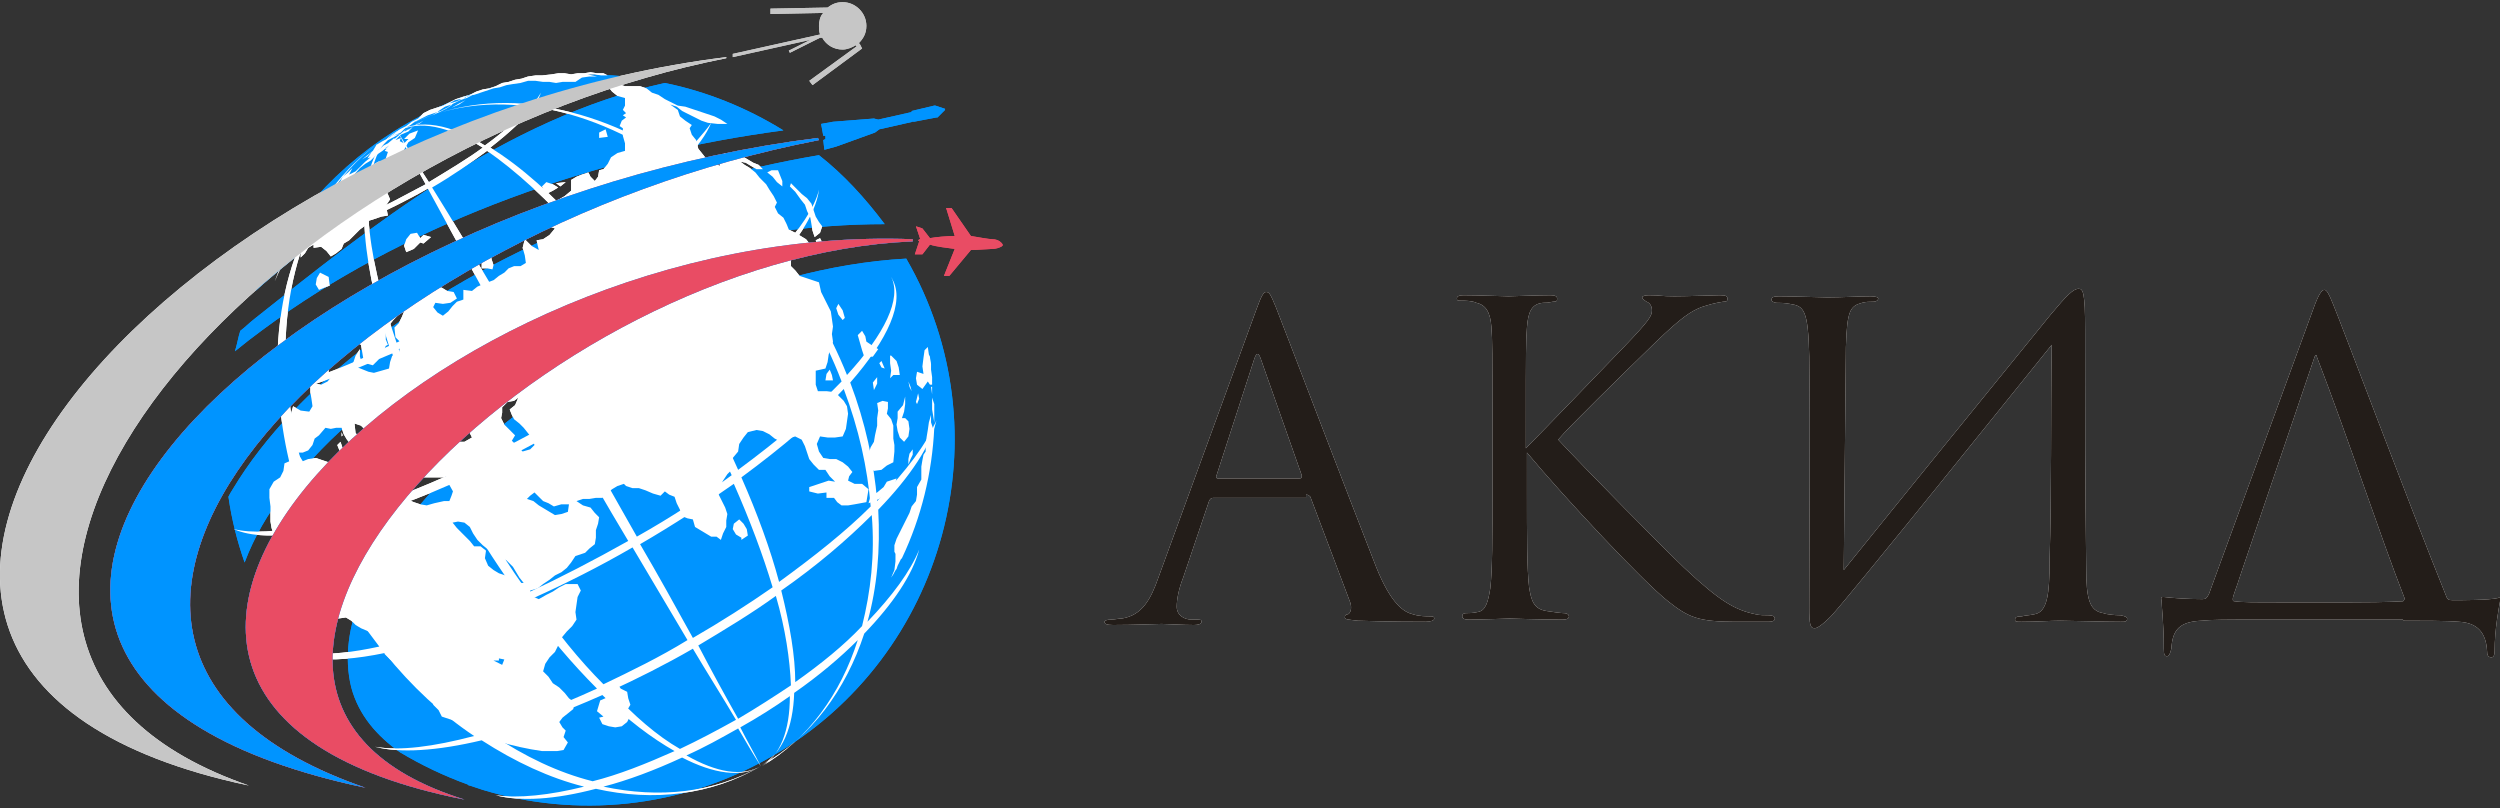 <?xml version="1.0" encoding="utf-8"?>
<!-- Generator: Adobe Illustrator 25.0.0, SVG Export Plug-In . SVG Version: 6.00 Build 0)  -->
<svg version="1.1" id="Layer_1" xmlns="http://www.w3.org/2000/svg" xmlns:xlink="http://www.w3.org/1999/xlink" x="0px" y="0px"
	 viewBox="0 0 232 75" style="enable-background:new 0 0 232 75;" xml:space="preserve">
<rect x="0" y="0" width="232" height="75" fill="#333333" stroke="none"/>
<style type="text/css">
	.st0{fill-rule:evenodd;clip-rule:evenodd;fill:#FFFFFF;}
	.st1{fill-rule:evenodd;clip-rule:evenodd;fill:#0094FF;}
	.st2{fill-rule:evenodd;clip-rule:evenodd;fill:#E94C64;}
	.st3{fill-rule:evenodd;clip-rule:evenodd;fill:#D0D0CD;}
	.st4{fill-rule:evenodd;clip-rule:evenodd;fill:#231D19;}
	.st5{fill-rule:evenodd;clip-rule:evenodd;fill:#C6C6C6;}
</style>
<path class="st0" d="M121.2,45.9c0.2,0,0.3,0.1,0.4,0.2l3.7,9.8c0.2,0.6,0,1-0.2,1.1c-0.2,0-0.3,0.1-0.3,0.3c0,0.2,0.4,0.2,1.2,0.3
	c2.8,0.1,5.7,0.1,6.3,0.1c0.4,0,0.8-0.1,0.8-0.3c0-0.2-0.2-0.2-0.4-0.2c-0.3,0-1,0-1.6-0.2c-0.8-0.2-2-0.9-3.4-4.4
	c-2.4-6.1-8.7-22.6-9.3-24.1c-0.5-1.2-0.6-1.4-0.9-1.4c-0.2,0-0.4,0.2-0.9,1.6l-9.1,24.9c-0.7,2-1.5,3.5-3.4,3.8
	c-0.3,0-0.7,0.1-1,0.1c-0.4,0-0.6,0.1-0.6,0.2c0,0.2,0.2,0.3,0.8,0.3c1.9,0,4.1-0.1,4.5-0.1c0.4,0,2,0.1,3,0.1
	c0.4,0,0.7-0.1,0.7-0.3c0-0.2-0.1-0.2-0.5-0.2c-0.1,0-0.2,0-0.4,0c-0.7,0-1.4-0.4-1.4-1.2c0-0.7,0.2-1.7,0.6-2.7l2.4-7.1
	c0.1-0.2,0.2-0.3,0.4-0.3H121.2z M113,44.4c-0.1,0-0.2-0.1-0.1-0.3l3.5-10.8c0.2-0.6,0.4-0.6,0.6,0l3.8,10.8c0,0.2,0,0.3-0.2,0.3
	H113z M141.6,39c0-6.2,0-7.4,0.1-8.6c0.1-1.4,0.4-2.2,1.5-2.3c0.4,0,0.4,0,0.9-0.1c0.4,0,0.4-0.1,0.4-0.3c0-0.2-0.2-0.3-0.6-0.3
	c-1.2,0-3.7,0.1-3.9,0.1s-2.9-0.1-4.2-0.1c-0.4,0-0.6,0.1-0.6,0.3c0,0.2,0.1,0.2,0.4,0.2c0.3,0,1,0,1.4,0.2c0.9,0.2,1.3,0.9,1.4,2.2
	c0.1,1.3,0.1,2.4,0.1,8.6v7c0,3.8,0,7-0.2,8.7c-0.2,1.2-0.4,2.1-1.2,2.2c-0.4,0.1-0.8,0.1-1,0.1c-0.4,0-0.4,0.2-0.4,0.3
	c0,0.2,0.2,0.3,0.6,0.3c1.2,0,3.6-0.1,3.8-0.1s2.7,0.1,4.9,0.1c0.4,0,0.6-0.1,0.6-0.3c0-0.1-0.1-0.3-0.5-0.3c-0.2,0-1-0.1-1.6-0.2
	c-1.2-0.2-1.4-1-1.6-2.2c-0.2-1.7-0.2-4.8-0.2-8.7V42c3.5,4.2,10.7,11.9,13.1,13.8c1.9,1.5,2.8,1.9,6.3,1.9h3c0.4,0,0.6-0.1,0.6-0.3
	c0-0.2-0.2-0.3-0.6-0.3c-0.4,0-0.8,0-1.2-0.1c-1.9-0.4-3.3-1.2-6.6-4.3c-1.9-1.8-9.2-9.2-11.7-11.9c1-1.2,5.6-5.7,9.1-9.1
	c2.4-2.3,3.2-2.8,4.2-3.2c0.6-0.2,1.3-0.4,2-0.5c0.4,0,0.4-0.1,0.4-0.3c0-0.2-0.1-0.3-0.7-0.3c-0.6,0-3,0.1-4.2,0.1
	c-1.4,0-1.2-0.1-2.4-0.1c-0.4,0-0.6,0.1-0.6,0.2s0.1,0.2,0.4,0.4c0.3,0.1,0.5,0.4,0.5,0.8c0,0.5-0.2,0.9-2.6,3.4
	c-2.4,2.5-7.9,8.2-9.1,9.4V39z M171.3,32.2c0.1-3.4,0.4-3.8,1.5-4.1c0.4-0.1,0.6-0.1,1-0.1c0.4,0,0.5-0.2,0.5-0.3s-0.2-0.2-0.7-0.2
	c-1.1,0-2.7,0.1-4,0.1c-0.6,0-3.2-0.1-4.4-0.1c-0.4,0-0.8,0-0.8,0.3c0,0.2,0.1,0.2,0.4,0.3c0.3,0,0.8,0,1.3,0.1
	c1.3,0.2,1.7,0.5,1.8,4.9c0.1,7.7,0,16.7,0,23.3c0,1.6,0.1,1.9,0.5,1.9c0.2,0,0.6-0.2,1.5-1.1c1.7-1.8,18.4-22.6,20.5-25.2
	c-0.1,6.8,0,13.5-0.2,20.1c0,3-0.2,4.7-1.4,4.9c-0.4,0.1-0.8,0.1-1.2,0.2c-0.5,0-0.6,0.1-0.6,0.3c0,0.2,0.1,0.2,0.6,0.2
	c1.4,0,2.7-0.1,3.6-0.1c0.6,0,4.2,0.1,5.6,0.1c0.4,0,0.6,0,0.6-0.3c0-0.1-0.1-0.2-0.6-0.3c-0.6,0-1.4-0.1-1.6-0.2
	c-1.3-0.2-1.6-1.3-1.6-4.2c-0.1-7.5-0.1-14.6-0.1-22.1c0-3.5-0.2-3.8-0.6-3.8c-0.5,0-1.1,0.6-2.6,2.4c-3.9,4.8-14.3,17.6-19.2,23.7
	L171.3,32.2z M211.6,55.9c-2.4,0-3.6,0-4.2-0.1c-0.1,0-0.2,0-0.2-0.2c0-0.3,0.4-1.2,0.7-2.2l6.9-20.3c0.1-0.2,0.2-0.2,0.2,0
	c3,7.8,5.8,16.4,8.1,22.3c0.1,0.2,0,0.3-0.1,0.4c-0.4,0-1.2,0.1-4.7,0.1H211.6z M223,57.6c1.6,0,4.1,0,5.2,0.1
	c1.7,0.1,2.5,1,2.6,2.7c0,0.4,0.1,0.6,0.4,0.6c0.2,0,0.3-0.2,0.3-0.6c0-2,0.4-4,0.5-4.6c0.1-0.3,0-0.4-0.2-0.3
	c-0.8,0.2-3.4,0.2-4.2,0.2c-0.4,0-0.5-0.1-0.6-0.4c-3.4-8.4-9.7-25.2-10.5-27.1c-0.4-1-0.6-1.3-0.8-1.3c-0.2,0-0.5,0.3-1,1.7
	L205,55.1c-0.2,0.4-0.3,0.5-0.6,0.5c-1.4,0-2.8-0.1-3.6-0.2c-0.2,0-0.3,0-0.2,0.4c0,0.6,0.2,1.9,0.2,4.4c0,0.6,0.1,0.7,0.3,0.7
	c0.2,0,0.3-0.3,0.4-0.7c0.1-1.8,0.8-2.5,2.8-2.6c1-0.1,2.2-0.1,5.2-0.1H223z"/>
<path class="st1" d="M71.6,70.2c-8.5,4.9-18.2,5.7-26.8,3.1l0,0l-1.2-0.4c-0.1,0-0.1,0-0.2-0.1c-2.2-0.8-4.3-1.8-6.3-3
	c-2.1-1.5-3.8-3.4-4.5-6c-0.7-2.8-0.2-5.8,0.9-8.4c1.4-3.5,3.8-6.7,6.3-9.5c6.3-7,15-12.8,23.6-16.6c6.4-2.8,13.5-4.9,20.7-5.3
	C93.4,40.1,87.8,60.9,71.6,70.2z M22.7,52.2c-0.7-2-1.2-4-1.5-6.1c0.1-0.2,0.2-0.4,0.4-0.7c3-5,7.4-9.4,12-13
	c11.9-9.3,27.6-15.5,42.4-18c2.3,1.8,4.3,4,6.1,6.4c-13.8,0-28,4.2-39.7,11.2c-5.9,3.5-11.9,8.2-16,13.7
	C24.9,47.6,23.6,49.8,22.7,52.2z M21.8,32.6c0.2-0.6,0.3-1.3,0.5-1.9c0.4-0.3,0.8-0.7,1.3-1.1C34.3,21.1,46.8,11,61.7,7.7
	c3.9,0.8,7.6,2.3,11,4.4c-15.9,2.1-32.6,7.7-45.8,16.7C25.2,30,23.5,31.2,21.8,32.6z M23.7,27c2.8-6.3,7.6-11.8,14-15.5
	c6.9-4,14.6-5.3,21.9-4.2C51.9,9,36.7,15.3,23.7,27z"/>
<path class="st0" d="M26,25c0,0,0,0.1-0.1,0.1l-0.1,0.2l-0.3,0.8l0.3-0.7L26,25z M86.1,32.2L86.1,32.2l-0.3,0.3l-0.1,0.7L85.6,34
	l0.1,0.7l-0.6-0.2l-0.1,0.6l0.1,0.6l0.5,0.4l0.5-0.7l0.2,0.3l0.2,0l0-0.7l-0.1-0.7l0-0.5c0-0.2-0.1-0.5-0.1-0.7l-0.1-0.2L86.1,32.2z
	 M29.8,33.1l-0.4,0.6l-0.3,0.6l-0.3,0.6l0.3,0.5l0.7-0.3l0.7-0.4l0-0.7l-0.2-0.7l0-0.7l0.3-0.6l0.1-0.7l-0.1-0.7L30.3,31l-0.3,0.4
	l0.3,0.5L30,32.5L29.8,33.1z M85.1,41.8l0.1-0.8l0-0.8L85.2,41L85.1,41.8z M28.7,33.4l0.4-0.4l0.2-0.6l-0.1-0.6l-0.1,0l-0.5,0.4
	l-0.4,0.5l-0.3,0.5l0.2,0.4L28.7,33.4z M83.8,37.6l-0.5,0.6l0,0.6l-0.1,0.6l0.1,0.6l0.2,0.6l0.4,0.4l0.4-0.5l0.1-0.7l-0.1-0.7
	L84,38.8l-0.3,0l0.2-0.6l0.1-0.7l0-0.7L83.8,37.6z M27.8,21.9l0.4-0.6l0.3-0.6l0.5-0.5l0.4-0.6l0.1-0.5l-0.4,0.6L29,19.8
	c-0.7,1-1.4,2-2,3.1l0.4-0.5L27.8,21.9z M84.5,35.9l-0.2-0.5l0.1,0.5l0.2,0.4L84.5,35.9z M50.7,16.9l-0.4,0.4l0.4,0.7l0.6-0.3
	l0.5-0.3l-0.5-0.3L50.7,16.9z M46.1,22.9l0.5-0.4l0.3-0.6l0.6-0.2l-0.1-0.3l-0.7,0.1l-0.6,0.4l-0.4,0.5l-0.5,0.5l-0.4,0.6l-0.1,0.7
	l0,0.7l0.5,0l0.5,0.1l0.1-0.4L45.6,24l0.2-0.6L46.1,22.9z M43.2,9.3l-0.6,0.3L41.9,10l0.7-0.3L43.2,9.3z M29.4,25.8l-0.1,0.6
	l0.3,0.5l0.5-0.2l0.5-0.2l-0.1-0.8l-0.8-0.4L29.4,25.8z M29.2,20.8l-0.3,0.5l-0.4,0.5l-0.2,0.6l-0.4,0.7l0,0.8l0.4-0.4l0.3-0.5
	l0.5-0.3l0,0.3l0.7-0.1l0.5,0.4l0.4,0.5l0.5-0.3l0.5-0.4l0.2-0.5l0.5-0.3l0.4-0.4l0.6-0.6l0.4-0.3l0.4-0.3l0-0.2l0.6-0.2l0.6-0.2
	L36,20l-0.1-0.5l-0.1-0.4l0.4-0.6l-0.3-0.7l0.3-0.9l-0.3,0l0.1-0.2l0-0.8L35.4,16l0.2-0.4l-0.2-0.4l0.3-0.3L35.1,15l-0.5,0.3
	l-0.4,0.5l-0.4,0.4l0,0.3L33.4,17L33,17.5l-0.5,0.4l-0.4,0.5l-0.5,0.6l0-0.2l-0.4,0.5l-0.3,0.5l-0.3-0.1l-0.5,0.4l-0.4,0.5
	L29.2,20.8z M39,22.1l-0.3-0.5l-0.6,0.1l-0.4,0.5l-0.2,0.6l0.2,0.6l0.7-0.3l0.6-0.6l0.3,0.1l0.7-0.6l-0.7-0.2L39,22.1z M83,41.9
	l0-0.6l-0.1-0.6l0-0.6l0-0.6l-0.2-0.6l-0.4-0.5l0.1-0.5l0-0.6l-0.5-0.1l-0.5,0.2l0.1,0.7l-0.1,0.7l0,0.7l-0.2,0.9l-0.1,0.6l-0.3,0.5
	l-0.2,0.6l-0.1,0.6l0.1,0.6l0.5,0.4l0.7-0.1l0.5-0.4l0.6-0.3L83,41.9z M52,17.3l0.5-0.4l-0.9,0.1L52,17.3z M84.7,42.2l0-0.5
	l-0.3,0.4l-0.1,0.5l0,0.5l0.2-0.5L84.7,42.2z M82.9,34.8l0.6,0l-0.1-0.7l-0.2-0.6L82.7,33l-0.1,0l0,0.7l0.1,0.7l-0.1,0.7L82.9,34.8z
	 M72.1,16.9l0.5,0.4l0-0.5l-0.2-0.5l-0.2-0.5l-0.6,0L71.2,16l0.5,0.4L72.1,16.9z M68.6,48.2l-0.5,0.4L68,49.1l0.3,0.5l0.5,0.3l0,0.2
	l0.6-0.4l-0.1-0.6l-0.3-0.5L68.6,48.2z M77.6,28.6l0.2,0.6l0.4,0.5l0.2-0.2l-0.2-0.7l-0.4-0.6L77.6,28.6z M76.7,34.7l-0.1,0.6l0.7,0
	l-0.1-0.5l-0.2-0.5L76.7,34.7z M82,45.2l-0.6,0.5L80.8,46l-0.2,0.7l0.5-0.2l0.5-0.2l0.4-0.3l0.6-0.4l0.4-0.5l0.2-0.7l-0.9,0.3
	L82,45.2z M74.3,18.5l0.4,0.5l0.2,0.6l0.3,0.6l0.1,0.6l0.1,0.6l0.2,0.6l0.5-0.4l0.2-0.6L76,20.6l-0.3-0.5l-0.2-0.6l-0.2-0.6
	l-0.4-0.5L74.4,18l-0.5-0.5l-0.5-0.5l-0.1,0.3l0.5,0.5L74.3,18.5z M81.8,33.5l-0.2,0.2l0.2,0.4l0.3,0.1L81.8,33.5z M81.4,35.6l0-0.6
	l-0.4,0.5l0.1,0.7L81.4,35.6z M80.2,33.1l0.8,0l0.5-0.7L81,32.1l-0.6-0.4l-0.1-0.5L80,30.7l-0.4,0.4l0.2,0.7l0.2,0.7L80.2,33.1z
	 M76.1,22.1l-0.4,0.2l0.2,0.7l0.6-0.1L76.1,22.1z M85.1,37.5l0.2-0.5l-0.1-0.5L85,37.3L85.1,37.5z M31.7,40.1l0,0.4l0.1-0.1
	L31.7,40.1z M33.2,43.4l0.4,0.4l0.3-0.6l-0.4-0.5L33.1,43l-0.3-0.3l0,0.4L33.2,43.4z M37.3,12.2L37.3,12.2l-0.1,0.1L37.3,12.2z
	 M37.6,45l0.3-0.1l-0.4-0.3L37.6,45z M31.6,41l-0.3,0.3l0.2,0.5l0.2,0.5l0.1-0.7L31.6,41z M55.6,12.8l0.8-0.1L56.2,12l-0.6,0.3
	L55.6,12.8z M37.2,12.3L37.2,12.3L37.2,12.3L37.2,12.3z M86.7,39.2L86.7,39.2l0,0.1L86.7,39.2z M52.7,47.5l-0.6,0.2l-0.6,0.1
	L51,47.5l-0.5-0.3l-0.5-0.3l-0.5-0.4l-0.6-0.2l0.3-0.3l0.4-0.3l0.4,0.4l0.4,0.4l0.5,0.2l0.5,0.3l0.7-0.2l0.7,0L52.7,47.5z
	 M46.6,38.3l0-0.5l0.5-0.5l0.6-0.1l0.4-0.3l-0.3,0.7L47.3,38l0.2,0.5l0.2,0.4l0.5,0.4l0.4,0.4l0.4,0.5l0.4,0.5l0.2,0.6l-0.4,0.4
	l-0.7,0.2L48,41.4l-0.5-0.5l0.3-0.5l-0.5-0.5l-0.5-0.5l-0.3-0.6L46.6,38.3z M43.8,40.6L43.1,41l-0.6,0l-0.6,0.1l-0.6-0.2L40.6,41
	l-0.6,0.2l-0.6,0.2l-0.6,0.2l0.2-0.6l0-0.6l0-0.6l0.1-0.6l0.4-0.3l0.4-0.1l0.4,0.3l0.4,0.4l-0.2,0.3l0.8,0.3l0.6-0.6l-0.8-0.1
	l0.3-0.6l0.5-0.3l0.5-0.3l0.1,0.5L42,39.3l0.5,0.2l0.5,0.2l0.5,0.3L43.8,40.6z M47.6,54.1l-0.7-0.7l-0.6-0.2l-0.5-0.3l-0.5-0.4
	L45,51.8l0.1-0.7l-0.5-0.4l-0.6,0l-0.4-0.5l-0.4-0.4l-0.4-0.4L42.4,49l-0.4-0.5l0.5-0.1l0.6,0.1l0.5,0.4l0.3,0.6l0.4,0.6l0.5,0.5
	l0.5,0.4l0.5,0.4l0.6,0.3l0.6,0.3l0.6,0.6l0.3,0.5l0.3,0.5l0.4,0.5L47.6,54.1z M46.6,61.7l-0.8-0.4l0.5,0l0-0.2l0.5,0.1L46.6,61.7z
	 M80.4,46.6l0.1-0.6l0.1-0.6L80,44.9l-0.7,0l-0.6-0.3l0.1-0.4l0.3-0.4l-0.4-0.5l-0.5-0.4l-0.6-0.3L77,42.6l-0.6-0.1L76,41.9
	l-0.2-0.7l0.3-0.7l0.7,0.1l0.7,0l0.7-0.1l0.3-0.7l0.1-0.7l0.1-0.7l-0.1-0.7l-0.3-0.5l-0.4-0.4l-0.4-0.4l-0.8-0.1l-0.8,0l-0.2-0.6
	l0-0.6l0-0.7l0.9-0.2l0.2-0.6l0.1-0.7l0.2-0.6l0.2-0.6l-0.1-0.7l0.1-0.7l-0.1-0.7l-0.1-0.7l-0.3-0.6l-0.3-0.6l-0.3-0.6L76,26.2
	L75.4,26l-0.6-0.2l-0.6-0.2l-0.4-0.5l-0.4-0.4l0-0.6l-0.7,0.1L72,24.6L72,23.8l0.4-0.4l0.3-0.5l0.5,0l0.4-0.1l0.6,0.4l0.7,0.3
	l0.3-0.8l-0.4-0.5l-0.5-0.3l-0.5-0.3l-0.6-0.3L73,20.8l-0.3-0.6l-0.5-0.4l-0.3-0.6l0.2-0.4l-0.3-0.6l-0.4-0.6l-0.3-0.5l-0.6-0.6
	l-0.4-0.5l-0.5-0.4l-0.5-0.3l-0.4-0.3l0.5,0.1l0.5,0.3l0.5,0.3l0.6,0l-0.4-0.4l-0.5-0.2l-0.5-0.3l-0.5-0.3l-0.6-0.1l-0.6-0.2l-0.5,0
	l0.3,0.5l-0.7,0.2l0,0.5l-0.6-0.3l-0.6-0.3l-0.4-0.5l-0.4-0.5L64.6,13l-0.4-0.5L64,11.9l0.2-0.3l-0.6-0.4l-0.5-0.4l-0.2-0.6
	l-0.7-0.5l0.6,0.2l0.5,0.4l0.6,0.3l0.6,0.3l0.6,0.3l0.6,0.2l0.9,0.1l0.9,0l-0.6-0.4l-0.6-0.3l-0.9-0.3l-0.6-0.2l-0.6-0.2l-0.6-0.2
	l-0.7-0.1l-0.6-0.3l-0.6-0.3l-0.6-0.4l-0.6-0.2L60,8.2l-0.6-0.2l-0.7,0l-0.7,0l-0.6-0.2l-0.6-0.1l-0.5-0.1L56.4,8l0.4,0.5l0.5,0.4
	L58,9.1l0,0.7l-0.2,0.4l0.3,0.3l-0.3,0.2l0.3,0.2l-0.4,0.3l-0.2,0.5l0.3,0.2l0,0.7l0.2,0.7l0,0.7l-0.7,0.2l-0.6,0.4l-0.3,0.6
	L56,15.7l-0.4,0.1l-0.1,0.6l-0.3,0.4l-0.4-0.4L54.6,16L54,16.2l-0.5,0.2l-0.5,0.3L53,17.7l-0.6,0.5l-0.7,0.4l0,0.8L51.2,20l0.1,0.5
	l-0.2,0.5l-0.2,0l0.6,0.2L51,21.8l-0.6,0.4l-0.6,0.1l0.1,0.5l0.1,0.4l-0.7-0.4l-0.6-0.6l-0.2,0.8l0.2,0.7l0.1,0.7l-0.5,0.3l-0.6,0
	l-0.5,0.2l-0.4,0.4l-0.5,0.3l-0.5,0.4L45,26.3l-0.7,0.3L43.8,27L43,26.9L43,27.8L42.4,28L42,28.4l-0.4,0.5l-0.5,0.4L40.6,29
	l-0.4-0.5l0.2-0.4l0.7,0.1l0.7-0.1l0.6-0.4l-0.3-0.6L41.5,27L41,26.7l-0.6-0.2l-0.6,0L39.1,26l-0.6,0.1l-0.6,0.2l-0.5,0.3L37,27
	l-0.5,0.2l-0.6,0.6l-0.6,0.3l-0.4,0.5l-0.5,0.5l-0.6,0.2l-0.6,0.2L33,30.3l-0.3,0.6l0,0.7l0.8,0.4l0.1,0.6l0.1,0.6l0.2,0.5l0.7,0.2
	l0.5-0.5l0.4-0.6l0.3-0.7l0.2-0.1l-0.2-0.5l0-0.7l0.3-0.6l0.4-0.5l0.5-0.5l0.5-0.3l-0.2,0.5L37,30l-0.4,0.4l0.1,0.9l0.4,0.4l0,0.6
	L37,32.9L36.4,33l-0.2,0.6l-0.1,0.6l-0.7,0.2l-0.7,0.2l-0.5-0.1l-0.5-0.2l-0.5-0.2l0.4-0.4l-0.2-0.6l0-0.7L33,33l-0.2,0.6l-0.3,0.6
	l-0.4-0.1l-0.4,0.3l-0.5,0l-0.4,0.5l-0.4,0.5l-0.6,0.3l-0.5-0.1l-0.5,0.1l0,0.7l0.1,0.6L29,37.7l-0.3,0.5l-0.8-0.1l-0.7-0.4L27,38.4
	l-0.3,0.6l-0.1,0.6l0.1,0.6l0,0.6l0.5,0.6l0.4,0.6l0.5,0l0.5-0.2l0.4-0.5l0.2-0.6l0.4-0.3l0.6-0.7l0.5,0.1l0.5-0.1l0.5,0l0.2,0.6
	l0.3,0.5l0.4,0.5l0.6,0.4l0.5,0.4l0,0.6l0.2,0.6l0.2-0.6l0.2-0.7l0.2,0.2l-0.2-0.7l-0.3-0.4l-0.4-0.4l-0.6-0.5l-0.1-0.9l0.6,0.2
	l0.5,0.5l0.6,0.5l0.5,0.6l-0.3,0.5l0.4,0.5l0.4,0.5l0.2,0.7l0.3,0.8l0.5,0l0.1-0.2l0.5,0.1L37,43.6l0.3,0L37,43l-0.3-0.6l0.3-0.5
	l0.7,0.2l0.7-0.2l-0.3,0.6l0.2,0.6l0.3,0.6l0.2,0.6l0.6,0l0.6,0l0.6,0l0.6,0l0.6-0.3l0.2,0.7l0.1,0.7L41.9,46l-0.2,0.5l-0.5,0
	l-0.9,0.2l-0.7,0.2L39,46.8l-0.6-0.2l-0.7-0.3L37,46.2L36.4,46l-0.5,0.3l-0.3,0.9L35,46.9l-0.5-0.3L34,46.2l-0.4-0.6L33,45.5
	l-0.5-0.5l-0.1-0.7l-0.2-0.7l-0.3-0.6L31.2,43l-0.7-0.1l-0.6-0.2l-0.6-0.2l-0.7,0.1l-0.5,0.2L27.6,42l-0.5,0.7L26.4,43l-0.1,0.7
	L26,44.3l-0.6,0.4L25,45.4l0,0.8l0.1,0.8l0,0.7l0,0.7l0.1,0.6l0.2,0.6l0.2,0.6l0.2,0.6l0.3,0.6l0.4,0.5l0.2,0.6l0.3,0.8l0.4,0.6
	l0.3,0.6l0.5,0.5l0.4,0.5L29,56l0.5,0.4l0.6,0.2l0.6,0.5l0.7,0.3l0.7-0.1l0.5,0.3L33,58l0.5,0.3l0.7,0.3l0.6,0.3l0.5,0.4l0.2,0.7
	l0.2,0.7l0.5,0.5l0.6,0.4l0.4,0.5l0.5,0.4l0.4,0.5l0.5,0.4l0.6,0.3l0.6,0.3l0.3,0.5l0.2,0.5l-0.1,0.4l0.5,0.5l0.3,0.6l0.6,0.2
	l0.6,0.2l0.6,0.3l0.5,0.3l0.6,0.3l0.6,0.3l0.5,0.3l0.6,0.2l0.6,0.2l0,0c1.4,0.4,2.7,0.7,4.1,0.9l0.3,0l0.5,0l0.6,0l0.6-0.1l0.4-0.7
	l-0.4-0.5l0.2-0.6l-0.3-0.3L51.9,67l0.3-0.4l0.5-0.4l0.5-0.4l0.1-0.6l-0.5-0.4l-0.4-0.5l-0.5-0.5l-0.6-0.4l-0.4-0.6l-0.5-0.5
	l0.2-0.7L51,61l0.5-0.5l0.3-0.6l0.3-0.7l0.5-0.6l0.5-0.5l0.4-0.6l-0.1-0.7l0.1-0.7l0.1-0.7l0.3-0.6l-0.3-0.6L53,54.2l-0.5,0
	l-0.6,0.3l-0.6,0.4l-0.6,0.3L50,55.6l-0.7-0.3l-0.1-0.5l0.7-0.2l0.5-0.4l0.6-0.4l0.5-0.4l0.6-0.3l0.5-0.4l0.4-0.5l0.4-0.6l0.9-0.3
	l0.4-0.4l0.5-0.4l0.1-0.6l0-0.7l0.2-0.6l0.1-0.6l-0.4-0.4l-0.4-0.5l-0.7-0.2l-0.6-0.4l0.6-0.2l0.6,0l0.6-0.1l0.6,0l0.4-0.4l0.5-0.4
	l0.5-0.3l0.6-0.2l0.2,0.2l0.6,0.2l0.6,0l0.6,0.2l0.7,0.3l0.7,0.2l0.4-0.4l0.4,0.3l0.5,0.2l0.2,0.6l0.3,0.6l0.2,0.6l0.5,0.2l0.5,0.1
	l0.2,0.7l0.5,0.3l0.5,0.3l0.5,0.3l0.5,0l0.4,0.3l0.2-0.6l0.3-0.6l0-0.6l0.1-0.6l-0.2-0.6l-0.3-0.6l-0.3-0.6l0.1-0.7l0.3-0.6l0.4-0.6
	l0.5-0.5l0-1l0.5-0.6l0.1-0.7l0.4-0.6l0.4-0.5l0.8-0.2l0.6,0.1l0.6,0.3l0.5,0.4l0.6,0.3l0.6-0.3l0.7-0.2l0.6,0.3l0.3,0.6l0.2,0.6
	l0.2,0.6l0.4,0.5l0.5,0.5l0.6,0l0.4,0.6l0.5,0.5l-0.6-0.1l-0.6,0.2l-0.6,0.2l-0.6,0.2l0,0.4l0.8,0.2l0.8-0.1l0,0.5l0.7,0l0.3,0.4
	l0.4,0.3l0.6,0l0.6-0.1L80.4,46.6z M86.5,36.6l0,0.7l0,0.7l0.1,0.6l0.1,0.6l0-0.4l0-0.1c0-0.4,0-0.8,0-1.2l-0.2-0.6l0-0.5l0-0.5
	l-0.1,0L86.5,36.6z M57.2,63.3l-0.5,0.2l-0.1,0.6l-0.2,0.6l-0.7,0.3L55.4,66l0.6,0.5l-0.4,0.1l0.3,0.6l0.6,0.2l0.6,0.1l0.6-0.1
	l0.5-0.4l0.2-0.4l-0.4-0.2l0.2-0.5l0.3-0.5l-0.2-0.6l-0.1-0.6l-0.6-0.3L57.2,63.3z M86.4,39.2l0-0.7l-0.2,0.7l-0.1,0.7L86,40.5
	l-0.1,0.7l0,0.7l-0.2,0.3l-0.1,0.5l-0.1,0.6l0,0.6l0,0.6l-0.4,0.7l0,0.7l-0.1,0.6L84.6,47l-0.2,0.6l-0.3,0.6l-0.3,0.6l-0.3,0.6
	L83.2,50l-0.2,0.6l0,0.6l0.1,0.2l0,0.7L83,52.9l-0.3,0.7l0.2-0.3c0.1-0.2,0.2-0.4,0.3-0.5l0.1-0.3l0.3-0.6l0.1-0.1
	c1.8-3.8,2.8-7.9,3-12.1l0-0.3l0-0.1l-0.1,0.5L86.4,39.2z M37.7,12.1l0.4-0.2l0.5-0.3l-0.2,0.1l0.5-0.2l0.4-0.3l-0.7,0.4l0.3-0.3
	l-0.6,0.5l-0.7,0.4L37.7,12.1L37.7,12.1L37.7,12.1z M40.9,10.3l-0.3,0.1l-0.5,0.3l0.7-0.3l0.6-0.3l0.6-0.4l-0.1,0L41.5,10L40.9,10.3
	z M35.8,13.7l0.3-0.2l-0.3,0.4L35.8,13.7z M31.4,17.6L30.9,18l-0.3,0.5l0.6-0.5l0.4-0.6l0.5-0.5l0.7-0.6l0.6-0.7l0.5-0.4l0.5-0.3
	l0.5-0.5l0.6-0.4l0.6-0.5l-0.4,0.5l0.3,0.1l-0.2,0.6l0.7,0.3l0.4-0.6l0.6-0.5l0.4-0.7l0.6-0.4l0.3-0.7l-0.8,0.3l-0.5,0.5l0.4,0
	l-0.4,0.4l-0.4-0.2l0.1-0.3l-0.5,0.2l0.5-0.5l0.7-0.3l0.5-0.5l-0.4,0.3l-0.5,0.2l0.3-0.3l0,0l-0.6,0.5l-0.6,0.5l0-0.1L36,13.3
	l-0.4,0.2l0,0L35,14l0.4-0.4l0.1-0.1l0.5-0.5l0.6-0.3l0.5-0.3l-0.6,0.2l0.7-0.3l0.4-0.4l0.5-0.3l0.5-0.4l-0.1,0.1l0.6-0.3l0.6-0.3
	l0.6-0.2l0.3-0.1l0.1-0.1l0.6-0.4l0.6-0.2l0.2-0.1l0.6-0.3l0.6-0.2l0.6-0.3l-0.7,0.2L43,9.2l-0.1,0l-0.1,0l-0.4,0.2l-0.7,0.2
	l0.5-0.3l0.5-0.1L43,9.2l0.4-0.3L44,8.8l0.6-0.2l0.6-0.2l0.6-0.2l0.6-0.1L47,7.9l0.6-0.1l0.7-0.1L49,7.5l0.7,0l0.7,0.1L51,7.6
	l0.6,0.1l0.6-0.1l0.6,0l0.6,0L54,7.2l0.7-0.1l0.7,0l-0.9-0.2l0.7,0L55.8,7l0.6,0L56,6.8l-0.6,0l-0.6-0.1l-0.6,0.1l-0.6,0l-0.6,0.1
	l-0.6-0.1l-0.6,0l-0.6,0.1L50.3,7l-0.6,0L49,7.1l-0.6,0.2l-0.6,0.1l-0.6,0.2l-0.6,0.1l-0.6,0.3l-0.6,0.2l-0.6,0.1l-0.6,0.2l-0.6,0.3
	L42.9,9l-0.6,0.2l-0.6,0.3l-0.6,0.3L40.5,10l-0.6,0.2l-0.6,0.3L38.8,11l-0.6,0.3l-0.5,0.4L37.1,12l-0.5,0.4l-0.5,0.4l-0.6,0.3
	l-0.5,0.3c0,0-0.1,0-0.1,0.1L34.6,14l-0.5,0.4l-0.5,0.4l0.5-0.3l0.4-0.4l-0.4,0.6l0.3-0.1L33.9,15l-0.5,0.5L33,15.9l-0.6,0.3
	l0.3-0.6l-0.4,0.4l-0.5,0.4L31.5,17L31,17.5L30.7,18l-0.4,0.6l0.5-0.5L31.4,17.6z M56.2,11.5l-0.3,0.1l0.3,0L56.2,11.5z"/>
<path class="st0" d="M36.8,12.2L36.8,12.2L36.8,12.2L36.8,12.2c-2.1,1.2-3,4-3,7.8c-2,0.9-3.8,1.5-5.2,1.8
	C30.3,17.7,33.1,14.3,36.8,12.2L36.8,12.2c3.7-2.2,8-2.9,12.4-2.3c-1,1-2.4,2.3-4.2,3.6C41.8,11.5,38.9,11,36.8,12.2L36.8,12.2
	c3.8-2.2,8.2-3,12.6-2.5c0.4-0.4,0.6-0.8,0.8-1.1c-0.1,0.3-0.3,0.7-0.6,1.2c4.5,0.5,9,2.3,13.3,5.1c1.3-1.3,2.4-2.5,3.1-3.5
	c-0.4,1-1.3,2.3-2.7,3.7c3.2,2.2,6.3,5,8.9,8.4c2-2.2,3.4-4.2,3.8-5.9c-0.2,1.7-1.4,3.9-3.5,6.4c1.2,1.5,2.2,3.1,3.2,4.8
	c1.1,2,2.1,4,2.9,6c3.5-3.8,5.1-7.1,4.1-9.1c0,0.1,0.1,0.1,0.1,0.2c1.2,2.1-0.4,5.6-3.9,9.6c1.4,3.7,2.2,7.4,2.5,11
	c2.7-2.8,4.6-5.3,5.5-7.5c-0.5,2.3-2.4,5.2-5.4,8.3c0.2,3.7-0.1,7.2-1,10.4c2.3-2.4,4-4.7,4.8-6.7c-0.6,2.3-2.4,5-5.1,7.8
	c-1.7,5.2-4.9,9.6-9.5,12.2c1.9-1.1,2.9-3.5,3-6.7c2.3-1.6,4.3-3.3,5.9-4.9c-1.6,5-4.6,9.2-8.9,11.7c1.7-1,2.6-3.3,2.6-6.5
	c-1.4,1-3,2-4.6,2.9c0.6,1.2,1.3,2.4,1.9,3.6c-0.7-1.1-1.4-2.3-2.1-3.5c-1.6,0.9-3.2,1.8-4.8,2.5c2.8,1.6,5.2,2,6.9,1
	c-4.4,2.5-9.4,3-14.6,1.9c2.3-0.6,4.7-1.5,7.3-2.7c2.9,1.5,5.5,1.9,7.3,0.8c-4.6,2.7-10,3.3-15.3,2.1c-3.8,1-7,1.2-9.3,0.6
	c2.1,0.3,5,0,8.2-0.8c-3.2-0.8-6.4-2.3-9.5-4.3c-4.2,1-7.6,1.2-9.9,0.6c2.3,0.4,5.4,0,9.2-1c-3-2-5.8-4.6-8.3-7.7
	c-5.3,1.1-9.1,0.7-10.3-1.4c0-0.1-0.1-0.1-0.1-0.2c1.3,1.9,4.9,2.1,9.9,1c-1.3-1.7-2.6-3.5-3.7-5.5c-1-1.7-1.9-3.5-2.6-5.2
	c-3.2,0.6-5.7,0.5-7.2-0.2c1.6,0.4,4.1,0.3,7-0.4c-1.6-4-2.5-8-2.8-11.9c-1.9,0.5-3.5,0.6-4.6,0.4c1.2-0.1,2.7-0.4,4.5-0.9
	c-0.3-5.1,0.4-9.9,2.2-14c-0.5,0-1,0-1.3-0.1c0.4,0,0.9,0,1.4-0.1C30.1,17.7,33,14.4,36.8,12.2L36.8,12.2z M33.8,20.5
	c0.1,3.3,0.9,7.3,2.3,11.6c-3.5,1.7-6.8,3-9.5,3.8c-0.4-5,0.2-9.8,1.8-13.9C29.9,21.9,31.7,21.3,33.8,20.5z M36.4,32.8
	c1.2,3.6,2.9,7.5,5,11.4c-4.3,1.9-8.2,3.3-11.6,4.1c-1.6-4-2.7-8-3-11.9C29.4,35.7,32.7,34.4,36.4,32.8z M41.7,45
	c0.5,0.9,1,1.8,1.5,2.6c1.6,2.8,3.3,5.4,5,7.7c-4.3,1.9-8.4,3.4-11.8,4.2c-1.4-1.8-2.7-3.7-3.9-5.7c-0.9-1.6-1.8-3.3-2.5-4.9
	C33.4,48.2,37.4,46.9,41.7,45z M48.7,56c2.2,3,4.4,5.6,6.7,7.9c-3.7,1.7-7.2,3-10.3,3.9c-2.9-2-5.7-4.6-8.2-7.6
	C40.3,59.3,44.3,57.9,48.7,56z M55.9,64.5c2.3,2.3,4.6,4,6.7,5.2c-2.7,1.2-5.2,2.2-7.6,2.8c-3.2-0.8-6.3-2.3-9.3-4.3
	C48.8,67.4,52.3,66.1,55.9,64.5z M49.5,9.9c-0.8,1.1-2.2,2.4-4,3.8c2.8,1.7,5.8,4.4,8.9,7.8c3.2-2.2,5.9-4.4,8-6.3
	C58.3,12.4,53.9,10.5,49.5,9.9z M45.2,14c-1.5,1.1-3.2,2.3-5.1,3.4c2,3.2,3.9,6.4,5.8,9.6c2.9-1.7,5.5-3.4,8-5
	C50.8,18.5,47.8,15.8,45.2,14z M39.7,17.5c-1.9,1.1-3.8,2-5.5,2.8c0.2,3.2,1.1,7.1,2.6,11.5c2.7-1.3,5.5-2.8,8.3-4.4
	C43.3,24.1,41.5,20.8,39.7,17.5z M34.2,19.8c1.6-0.7,3.4-1.7,5.3-2.7c-0.9-1.6-1.8-3.3-2.6-4.9c1,1.6,1.9,3.2,2.9,4.7
	c1.8-1.1,3.5-2.1,5-3.2c-3.2-2-5.9-2.6-7.9-1.5l0,0C34.9,13.3,34.1,16,34.2,19.8z M63.1,69.5c1.7-0.8,3.4-1.7,5.2-2.7
	c-1.3-2.2-2.7-4.4-4-6.6c-2.6,1.5-5.2,2.8-7.6,3.9C58.8,66.4,61,68.3,63.1,69.5z M68.5,66.7c1.7-1,3.4-2.1,4.9-3.1
	c-0.1-2.4-0.5-5.2-1.4-8.3c-2.2,1.6-4.7,3.1-7.2,4.6C66,62.2,67.2,64.4,68.5,66.7z M73.8,63.3c2.4-1.7,4.5-3.4,6.2-5.2
	c0.8-3.2,1.2-6.6,0.9-10.3c-2.3,2.3-5.1,4.7-8.4,7C73.3,58,73.8,60.9,73.8,63.3z M56,63.5c2.5-1.2,5.2-2.5,7.8-4.1
	c-1.7-2.9-3.4-5.7-5.1-8.6c-3.1,1.8-6.3,3.4-9.2,4.7C51.6,58.6,53.8,61.3,56,63.5z M64.3,59.2c2.6-1.5,5.1-3.1,7.4-4.7
	c-0.9-3-2.1-6.2-3.6-9.6c-2.7,1.9-5.6,3.8-8.7,5.6C61.1,53.4,62.7,56.3,64.3,59.2z M72.3,54c3.3-2.4,6.2-4.7,8.5-7
	c-0.3-3.6-1.1-7.2-2.5-10.9c-2.4,2.6-5.7,5.4-9.5,8.2C70.3,47.7,71.5,51,72.3,54z M49,55c3-1.4,6.1-3,9.3-4.8
	c-2.1-3.5-4.1-7-6.1-10.5c-3.3,1.9-6.5,3.5-9.6,4.9c0.5,0.9,0.9,1.7,1.4,2.6C45.6,50,47.3,52.6,49,55z M59.1,49.8
	c3.2-1.8,6.1-3.7,8.8-5.7c-1.2-2.7-2.7-5.5-4.3-8.3c-0.5-0.9-1-1.7-1.5-2.5c-2.7,2-5.8,4-9,5.9C55.1,42.7,57.1,46.3,59.1,49.8z
	 M68.5,43.6c3.8-2.8,7.1-5.6,9.6-8.2c-0.8-2.1-1.8-4.2-3-6.2c-0.9-1.6-2-3.2-3-4.6c-2.3,2.6-5.5,5.4-9.3,8.2c0.5,0.8,1,1.7,1.6,2.6
	C65.9,38.2,67.3,40.9,68.5,43.6z M42.1,43.8c3.1-1.4,6.3-3,9.6-4.9c-2.1-3.6-4.1-7.3-6.2-10.9c-2.9,1.7-5.8,3.2-8.5,4.4
	C38.3,36,40,39.9,42.1,43.8z M52.6,38.4c3.3-1.9,6.3-3.9,9-5.8c-2.4-3.8-4.9-7.2-7.3-10.1c-2.4,1.7-5.1,3.4-8.1,5.1
	C48.3,31.2,50.5,34.8,52.6,38.4z M62.3,32.1c3.8-2.8,7-5.5,9.4-8c-2.6-3.4-5.6-6.3-8.8-8.6c-2,2-4.7,4.2-8,6.5
	C57.4,24.9,59.9,28.3,62.3,32.1z"/>
<path class="st2" d="M75.9,12.8c-52.4,6.6-93.5,49.4-42,60.3C-4.3,59.9,31,21.7,76,13L75.9,12.8z"/>
<path class="st0" d="M67.4,5.3C15,11.8-28.4,62,23.1,72.9C-13,60.4,18.5,19.1,60,7.2c2.4-0.7,4.9-1.3,7.4-1.8L67.4,5.3z"/>
<path class="st1" d="M75.9,12.8c-52.4,6.6-93.5,49.4-42,60.3C-4.3,59.9,31,21.7,76,13L75.9,12.8z"/>
<path class="st1" d="M84.7,22.2c-45-1.7-88.7,42.7-41.6,52c-33-10.3,7.5-50.4,41.6-51.8V22.2z"/>
<path class="st2" d="M84.7,22.2c-45-1.7-88.7,42.7-41.6,52c-33-10.3,7.5-50.4,41.6-51.8V22.2z"/>
<path class="st2" d="M88.6,23.1l-1,2.5l0.5,0l2-2.4c0.6,0,1.7-0.1,2-0.1c0.3,0,0.6-0.1,0.8-0.2c0.2-0.1,0.2-0.2,0-0.4
	c-0.2-0.2-0.5-0.3-0.8-0.3c-0.3,0-1.4-0.2-2-0.3l-1.8-2.6l-0.5,0l0.8,2.6c-0.7,0-1.8,0.1-2.3,0.2l-0.7-0.9L85,21l0.4,1.2
	c-0.1,0-0.1,0-0.2,0.1l0,0c0,0,0.1,0.1,0.1,0.1l-0.4,1.2l0.7,0l0.7-0.9C86.9,22.9,87.9,23,88.6,23.1z"/>
<path class="st1" d="M76.6,12.8l0-0.2l-0.2,0l-0.2-1.1l1.1-0.2l3.8-0.3l0.4,0.1l3.1-0.7c0,0,0,0,0,0l0,0c0,0,0-0.1,0-0.1l2.1-0.5
	c0,0,0.1,0,0.1,0l0.9,0.3c0,0,0,0.1,0,0.1l-0.7,0.7c0,0,0,0-0.1,0l-2.1,0.4c0,0-0.1,0-0.1-0.1l0,0c0,0,0,0.1,0,0.1l-3.1,0.7
	l-0.4,0.3l-3.6,1.3l-1.1,0.3L76.4,13l0.2-0.1L76.6,12.8z"/>
<path class="st3" d="M78.2,0.2c1.2,0,2.2,1,2.2,2.2c0,0.7-0.3,1.2-0.7,1.6l0.1,0.1L80,4.5l-4.6,3.4l-0.3-0.4l4.4-3.2l-0.1-0.1
	c-0.3,0.2-0.8,0.4-1.2,0.4c-0.8,0-1.5-0.4-1.9-1.1l-0.2,0l-2.8,1.4l-0.1-0.2l2-1l-7.2,1.6L68,5l8.1-1.8C76,2.9,76,2.7,76,2.4
	c0-0.4,0.1-0.9,0.4-1.2l-4.9,0.1l0-0.5l5.3-0.1C77.2,0.4,77.6,0.2,78.2,0.2z"/>
<path class="st4" d="M121.2,45.9c0.2,0,0.3,0.1,0.4,0.2l3.7,9.8c0.2,0.6,0,1-0.2,1.1c-0.2,0-0.3,0.1-0.3,0.3c0,0.2,0.4,0.2,1.2,0.3
	c2.8,0.1,5.7,0.1,6.3,0.1c0.4,0,0.8-0.1,0.8-0.3c0-0.2-0.2-0.2-0.4-0.2c-0.3,0-1,0-1.6-0.2c-0.8-0.2-2-0.9-3.4-4.4
	c-2.4-6.1-8.7-22.6-9.3-24.1c-0.5-1.2-0.6-1.4-0.9-1.4c-0.2,0-0.4,0.2-0.9,1.6l-9.1,24.9c-0.7,2-1.5,3.5-3.4,3.8
	c-0.3,0-0.7,0.1-1,0.1c-0.4,0-0.6,0.1-0.6,0.2c0,0.2,0.2,0.3,0.8,0.3c1.9,0,4.1-0.1,4.5-0.1c0.4,0,2,0.1,3,0.1
	c0.4,0,0.7-0.1,0.7-0.3c0-0.2-0.1-0.2-0.5-0.2c-0.1,0-0.2,0-0.4,0c-0.7,0-1.4-0.4-1.4-1.2c0-0.7,0.2-1.7,0.6-2.7l2.4-7.1
	c0.1-0.2,0.2-0.3,0.4-0.3H121.2z M113,44.4c-0.1,0-0.2-0.1-0.1-0.3l3.5-10.8c0.2-0.6,0.4-0.6,0.6,0l3.8,10.8c0,0.2,0,0.3-0.2,0.3
	H113z M141.6,39c0-6.2,0-7.4,0.1-8.6c0.1-1.4,0.4-2.2,1.5-2.3c0.4,0,0.4,0,0.9-0.1c0.4,0,0.4-0.1,0.4-0.3c0-0.2-0.2-0.3-0.6-0.3
	c-1.2,0-3.7,0.1-3.9,0.1s-2.9-0.1-4.2-0.1c-0.4,0-0.6,0.1-0.6,0.3c0,0.2,0.1,0.2,0.4,0.2c0.3,0,1,0,1.4,0.2c0.9,0.2,1.3,0.9,1.4,2.2
	c0.1,1.3,0.1,2.4,0.1,8.6v7c0,3.8,0,7-0.2,8.7c-0.2,1.2-0.4,2.1-1.2,2.2c-0.4,0.1-0.8,0.1-1,0.1c-0.4,0-0.4,0.2-0.4,0.3
	c0,0.2,0.2,0.3,0.6,0.3c1.2,0,3.6-0.1,3.8-0.1s2.7,0.1,4.9,0.1c0.4,0,0.6-0.1,0.6-0.3c0-0.1-0.1-0.3-0.5-0.3c-0.2,0-1-0.1-1.6-0.2
	c-1.2-0.2-1.4-1-1.6-2.2c-0.2-1.7-0.2-4.8-0.2-8.7V42c3.5,4.2,10.7,11.9,13.1,13.8c1.9,1.5,2.8,1.9,6.3,1.9h3c0.4,0,0.6-0.1,0.6-0.3
	c0-0.2-0.2-0.3-0.6-0.3c-0.4,0-0.8,0-1.2-0.1c-1.9-0.4-3.3-1.2-6.6-4.3c-1.9-1.8-9.2-9.2-11.7-11.9c1-1.2,5.6-5.7,9.1-9.1
	c2.4-2.3,3.2-2.8,4.2-3.2c0.6-0.2,1.3-0.4,2-0.5c0.4,0,0.4-0.1,0.4-0.3c0-0.2-0.1-0.3-0.7-0.3c-0.6,0-3,0.1-4.2,0.1
	c-1.4,0-1.2-0.1-2.4-0.1c-0.4,0-0.6,0.1-0.6,0.2s0.1,0.2,0.4,0.4c0.3,0.1,0.5,0.4,0.5,0.8c0,0.5-0.2,0.9-2.6,3.4
	c-2.4,2.5-7.9,8.2-9.1,9.4V39z M171.3,32.2c0.1-3.4,0.4-3.8,1.5-4.1c0.4-0.1,0.6-0.1,1-0.1c0.4,0,0.5-0.2,0.5-0.3s-0.2-0.2-0.7-0.2
	c-1.1,0-2.7,0.1-4,0.1c-0.6,0-3.2-0.1-4.4-0.1c-0.4,0-0.8,0-0.8,0.3c0,0.2,0.1,0.2,0.4,0.3c0.3,0,0.8,0,1.3,0.1
	c1.3,0.2,1.7,0.5,1.8,4.9c0.1,7.7,0,16.7,0,23.3c0,1.6,0.1,1.9,0.5,1.9c0.2,0,0.6-0.2,1.5-1.1c1.7-1.8,18.4-22.6,20.5-25.2
	c-0.1,6.8,0,13.5-0.2,20.1c0,3-0.2,4.7-1.4,4.9c-0.4,0.1-0.8,0.1-1.2,0.2c-0.5,0-0.6,0.1-0.6,0.3c0,0.2,0.1,0.2,0.6,0.2
	c1.4,0,2.7-0.1,3.6-0.1c0.6,0,4.2,0.1,5.6,0.1c0.4,0,0.6,0,0.6-0.3c0-0.1-0.1-0.2-0.6-0.3c-0.6,0-1.4-0.1-1.6-0.2
	c-1.3-0.2-1.6-1.3-1.6-4.2c-0.1-7.5-0.1-14.6-0.1-22.1c0-3.5-0.2-3.8-0.6-3.8c-0.5,0-1.1,0.6-2.6,2.4c-3.9,4.8-14.3,17.6-19.2,23.7
	L171.3,32.2z M211.6,55.9c-2.4,0-3.6,0-4.2-0.1c-0.1,0-0.2,0-0.2-0.2c0-0.3,0.4-1.2,0.7-2.2l6.9-20.3c0.1-0.2,0.2-0.2,0.2,0
	c3,7.8,5.8,16.4,8.1,22.3c0.1,0.2,0,0.3-0.1,0.4c-0.4,0-1.2,0.1-4.7,0.1H211.6z M223,57.6c1.6,0,4.1,0,5.2,0.1
	c1.7,0.1,2.5,1,2.6,2.7c0,0.4,0.1,0.6,0.4,0.6c0.2,0,0.3-0.2,0.3-0.6c0-2,0.4-4,0.5-4.6c0.1-0.3,0-0.4-0.2-0.3
	c-0.8,0.2-3.4,0.2-4.2,0.2c-0.4,0-0.5-0.1-0.6-0.4c-3.4-8.4-9.7-25.2-10.5-27.1c-0.4-1-0.6-1.3-0.8-1.3c-0.2,0-0.5,0.3-1,1.7
	L205,55.1c-0.2,0.4-0.3,0.5-0.6,0.5c-1.4,0-2.8-0.1-3.6-0.2c-0.2,0-0.3,0-0.2,0.4c0,0.6,0.2,1.9,0.2,4.4c0,0.6,0.1,0.7,0.3,0.7
	c0.2,0,0.3-0.3,0.4-0.7c0.1-1.8,0.8-2.5,2.8-2.6c1-0.1,2.2-0.1,5.2-0.1H223z"/>
<path class="st1" d="M71.6,70.2c-8.5,4.9-18.2,5.7-26.8,3.1l0,0l-1.2-0.4c-0.1,0-0.1,0-0.2-0.1c-2.2-0.8-4.3-1.8-6.3-3
	c-2.1-1.5-3.8-3.4-4.5-6c-0.7-2.8-0.2-5.8,0.9-8.4c1.4-3.5,3.8-6.7,6.3-9.5c6.3-7,15-12.8,23.6-16.6c6.4-2.8,13.5-4.9,20.7-5.3
	C93.4,40.1,87.8,60.9,71.6,70.2z M22.7,52.2c-0.7-2-1.2-4-1.5-6.1c0.1-0.2,0.2-0.4,0.4-0.7c3-5,7.4-9.4,12-13
	c11.9-9.3,27.6-15.5,42.4-18c2.3,1.8,4.3,4,6.1,6.4c-13.8,0-28,4.2-39.7,11.2c-5.9,3.5-11.9,8.2-16,13.7
	C24.9,47.6,23.6,49.8,22.7,52.2z M21.8,32.6c0.2-0.6,0.3-1.3,0.5-1.9c0.4-0.3,0.8-0.7,1.3-1.1C34.3,21.1,46.8,11,61.7,7.7
	c3.9,0.8,7.6,2.3,11,4.4c-15.9,2.1-32.6,7.7-45.8,16.7C25.2,30,23.5,31.2,21.8,32.6z M23.7,27c2.8-6.3,7.6-11.8,14-15.5
	c6.9-4,14.6-5.3,21.9-4.2C51.9,9,36.7,15.3,23.7,27z"/>
<path class="st0" d="M26,25c0,0,0,0.1-0.1,0.1l-0.1,0.2l-0.3,0.8l0.3-0.7L26,25z M86.1,32.2L86.1,32.2l-0.3,0.3l-0.1,0.7L85.6,34
	l0.1,0.7l-0.6-0.2l-0.1,0.6l0.1,0.6l0.5,0.4l0.5-0.7l0.2,0.3l0.2,0l0-0.7l-0.1-0.7l0-0.5c0-0.2-0.1-0.5-0.1-0.7l-0.1-0.2L86.1,32.2z
	 M29.8,33.1l-0.4,0.6l-0.3,0.6l-0.3,0.6l0.3,0.5l0.7-0.3l0.7-0.4l0-0.7l-0.2-0.7l0-0.7l0.3-0.6l0.1-0.7l-0.1-0.7L30.3,31l-0.3,0.4
	l0.3,0.5L30,32.5L29.8,33.1z M85.1,41.8l0.1-0.8l0-0.8L85.2,41L85.1,41.8z M28.7,33.4l0.4-0.4l0.2-0.6l-0.1-0.6l-0.1,0l-0.5,0.4
	l-0.4,0.5l-0.3,0.5l0.2,0.4L28.7,33.4z M83.8,37.6l-0.5,0.6l0,0.6l-0.1,0.6l0.1,0.6l0.2,0.6l0.4,0.4l0.4-0.5l0.1-0.7l-0.1-0.7
	L84,38.8l-0.3,0l0.2-0.6l0.1-0.7l0-0.7L83.8,37.6z M27.8,21.9l0.4-0.6l0.3-0.6l0.5-0.5l0.4-0.6l0.1-0.5l-0.4,0.6L29,19.8
	c-0.7,1-1.4,2-2,3.1l0.4-0.5L27.8,21.9z M84.5,35.9l-0.2-0.5l0.1,0.5l0.2,0.4L84.5,35.9z M50.7,16.9l-0.4,0.4l0.4,0.7l0.6-0.3
	l0.5-0.3l-0.5-0.3L50.7,16.9z M46.1,22.9l0.5-0.4l0.3-0.6l0.6-0.2l-0.1-0.3l-0.7,0.1l-0.6,0.4l-0.4,0.5l-0.5,0.5l-0.4,0.6l-0.1,0.7
	l0,0.7l0.5,0l0.5,0.1l0.1-0.4L45.6,24l0.2-0.6L46.1,22.9z M43.2,9.3l-0.6,0.3L41.9,10l0.7-0.3L43.2,9.3z M29.4,25.8l-0.1,0.6
	l0.3,0.5l0.5-0.2l0.5-0.2l-0.1-0.8l-0.8-0.4L29.4,25.8z M29.2,20.8l-0.3,0.5l-0.4,0.5l-0.2,0.6l-0.4,0.7l0,0.8l0.4-0.4l0.3-0.5
	l0.5-0.3l0,0.3l0.7-0.1l0.5,0.4l0.4,0.5l0.5-0.3l0.5-0.4l0.2-0.5l0.5-0.3l0.4-0.4l0.6-0.6l0.4-0.3l0.4-0.3l0-0.2l0.6-0.2l0.6-0.2
	L36,20l-0.1-0.5l-0.1-0.4l0.4-0.6l-0.3-0.7l0.3-0.9l-0.3,0l0.1-0.2l0-0.8L35.4,16l0.2-0.4l-0.2-0.4l0.3-0.3L35.1,15l-0.5,0.3
	l-0.4,0.5l-0.4,0.4l0,0.3L33.4,17L33,17.5l-0.5,0.4l-0.4,0.5l-0.5,0.6l0-0.2l-0.4,0.5l-0.3,0.5l-0.3-0.1l-0.5,0.4l-0.4,0.5
	L29.2,20.8z M39,22.1l-0.3-0.5l-0.6,0.1l-0.4,0.5l-0.2,0.6l0.2,0.6l0.7-0.3l0.6-0.6l0.3,0.1l0.7-0.6l-0.7-0.2L39,22.1z M83,41.9
	l0-0.6l-0.1-0.6l0-0.6l0-0.6l-0.2-0.6l-0.4-0.5l0.1-0.5l0-0.6l-0.5-0.1l-0.5,0.2l0.1,0.7l-0.1,0.7l0,0.7l-0.2,0.9l-0.1,0.6l-0.3,0.5
	l-0.2,0.6l-0.1,0.6l0.1,0.6l0.5,0.4l0.7-0.1l0.5-0.4l0.6-0.3L83,41.9z M52,17.3l0.5-0.4l-0.9,0.1L52,17.3z M84.7,42.2l0-0.5
	l-0.3,0.4l-0.1,0.5l0,0.5l0.2-0.5L84.7,42.2z M82.9,34.8l0.6,0l-0.1-0.7l-0.2-0.6L82.7,33l-0.1,0l0,0.7l0.1,0.7l-0.1,0.7L82.9,34.8z
	 M72.1,16.9l0.5,0.4l0-0.5l-0.2-0.5l-0.2-0.5l-0.6,0L71.2,16l0.5,0.4L72.1,16.9z M68.6,48.2l-0.5,0.4L68,49.1l0.3,0.5l0.5,0.3l0,0.2
	l0.6-0.4l-0.1-0.6l-0.3-0.5L68.6,48.2z M77.6,28.6l0.2,0.6l0.4,0.5l0.2-0.2l-0.2-0.7l-0.4-0.6L77.6,28.6z M76.7,34.7l-0.1,0.6l0.7,0
	l-0.1-0.5l-0.2-0.5L76.7,34.7z M82,45.2l-0.6,0.5L80.8,46l-0.2,0.7l0.5-0.2l0.5-0.2l0.4-0.3l0.6-0.4l0.4-0.5l0.2-0.7l-0.9,0.3
	L82,45.2z M74.3,18.5l0.4,0.5l0.2,0.6l0.3,0.6l0.1,0.6l0.1,0.6l0.2,0.6l0.5-0.4l0.2-0.6L76,20.6l-0.3-0.5l-0.2-0.6l-0.2-0.6
	l-0.4-0.5L74.4,18l-0.5-0.5l-0.5-0.5l-0.1,0.3l0.5,0.5L74.3,18.5z M81.8,33.5l-0.2,0.2l0.2,0.4l0.3,0.1L81.8,33.5z M81.4,35.6l0-0.6
	l-0.4,0.5l0.1,0.7L81.4,35.6z M80.2,33.1l0.8,0l0.5-0.7L81,32.1l-0.6-0.4l-0.1-0.5L80,30.7l-0.4,0.4l0.2,0.7l0.2,0.7L80.2,33.1z
	 M76.1,22.1l-0.4,0.2l0.2,0.7l0.6-0.1L76.1,22.1z M85.1,37.5l0.2-0.5l-0.1-0.5L85,37.3L85.1,37.5z M31.7,40.1l0,0.4l0.1-0.1
	L31.7,40.1z M33.2,43.4l0.4,0.4l0.3-0.6l-0.4-0.5L33.1,43l-0.3-0.3l0,0.4L33.2,43.4z M37.3,12.2L37.3,12.2l-0.1,0.1L37.3,12.2z
	 M37.6,45l0.3-0.1l-0.4-0.3L37.6,45z M31.6,41l-0.3,0.3l0.2,0.5l0.2,0.5l0.1-0.7L31.6,41z M55.6,12.8l0.8-0.1L56.2,12l-0.6,0.3
	L55.6,12.8z M37.2,12.3L37.2,12.3L37.2,12.3L37.2,12.3z M86.7,39.2L86.7,39.2l0,0.1L86.7,39.2z M52.7,47.5l-0.6,0.2l-0.6,0.1
	L51,47.5l-0.5-0.3l-0.5-0.3l-0.5-0.4l-0.6-0.2l0.3-0.3l0.4-0.3l0.4,0.4l0.4,0.4l0.5,0.2l0.5,0.3l0.7-0.2l0.7,0L52.7,47.5z
	 M46.6,38.3l0-0.5l0.5-0.5l0.6-0.1l0.4-0.3l-0.3,0.7L47.3,38l0.2,0.5l0.2,0.4l0.5,0.4l0.4,0.4l0.4,0.5l0.4,0.5l0.2,0.6l-0.4,0.4
	l-0.7,0.2L48,41.4l-0.5-0.5l0.3-0.5l-0.5-0.5l-0.5-0.5l-0.3-0.6L46.6,38.3z M43.8,40.6L43.1,41l-0.6,0l-0.6,0.1l-0.6-0.2L40.6,41
	l-0.6,0.2l-0.6,0.2l-0.6,0.2l0.2-0.6l0-0.6l0-0.6l0.1-0.6l0.4-0.3l0.4-0.1l0.4,0.3l0.4,0.4l-0.2,0.3l0.8,0.3l0.6-0.6l-0.8-0.1
	l0.3-0.6l0.5-0.3l0.5-0.3l0.1,0.5L42,39.3l0.5,0.2l0.5,0.2l0.5,0.3L43.8,40.6z M47.6,54.1l-0.7-0.7l-0.6-0.2l-0.5-0.3l-0.5-0.4
	L45,51.8l0.1-0.7l-0.5-0.4l-0.6,0l-0.4-0.5l-0.4-0.4l-0.4-0.4L42.4,49l-0.4-0.5l0.5-0.1l0.6,0.1l0.5,0.4l0.3,0.6l0.4,0.6l0.5,0.5
	l0.5,0.4l0.5,0.4l0.6,0.3l0.6,0.3l0.6,0.6l0.3,0.5l0.3,0.5l0.4,0.5L47.6,54.1z M46.6,61.7l-0.8-0.4l0.5,0l0-0.2l0.5,0.1L46.6,61.7z
	 M80.4,46.6l0.1-0.6l0.1-0.6L80,44.9l-0.7,0l-0.6-0.3l0.1-0.4l0.3-0.4l-0.4-0.5l-0.5-0.4l-0.6-0.3L77,42.6l-0.6-0.1L76,41.9
	l-0.2-0.7l0.3-0.7l0.7,0.1l0.7,0l0.7-0.1l0.3-0.7l0.1-0.7l0.1-0.7l-0.1-0.7l-0.3-0.5l-0.4-0.4l-0.4-0.4l-0.8-0.1l-0.8,0l-0.2-0.6
	l0-0.6l0-0.7l0.9-0.2l0.2-0.6l0.1-0.7l0.2-0.6l0.2-0.6l-0.1-0.7l0.1-0.7l-0.1-0.7l-0.1-0.7l-0.3-0.6l-0.3-0.6l-0.3-0.6L76,26.2
	L75.4,26l-0.6-0.2l-0.6-0.2l-0.4-0.5l-0.4-0.4l0-0.6l-0.7,0.1L72,24.6L72,23.8l0.4-0.4l0.3-0.5l0.5,0l0.4-0.1l0.6,0.4l0.7,0.3
	l0.3-0.8l-0.4-0.5l-0.5-0.3l-0.5-0.3l-0.6-0.3L73,20.8l-0.3-0.6l-0.5-0.4l-0.3-0.6l0.2-0.4l-0.3-0.6l-0.4-0.6l-0.3-0.5l-0.6-0.6
	l-0.4-0.5l-0.5-0.4l-0.5-0.3l-0.4-0.3l0.5,0.1l0.5,0.3l0.5,0.3l0.6,0l-0.4-0.4l-0.5-0.2l-0.5-0.3l-0.5-0.3l-0.6-0.1l-0.6-0.2l-0.5,0
	l0.3,0.5l-0.7,0.2l0,0.5l-0.6-0.3l-0.6-0.3l-0.4-0.5l-0.4-0.5L64.6,13l-0.4-0.5L64,11.9l0.2-0.3l-0.6-0.4l-0.5-0.4l-0.2-0.6
	l-0.7-0.5l0.6,0.2l0.5,0.4l0.6,0.3l0.6,0.3l0.6,0.3l0.6,0.2l0.9,0.1l0.9,0l-0.6-0.4l-0.6-0.3l-0.9-0.3l-0.6-0.2l-0.6-0.2l-0.6-0.2
	l-0.7-0.1l-0.6-0.3l-0.6-0.3l-0.6-0.4l-0.6-0.2L60,8.2l-0.6-0.2l-0.7,0l-0.7,0l-0.6-0.2l-0.6-0.1l-0.5-0.1L56.4,8l0.4,0.5l0.5,0.4
	L58,9.1l0,0.7l-0.2,0.4l0.3,0.3l-0.3,0.2l0.3,0.2l-0.4,0.3l-0.2,0.5l0.3,0.2l0,0.7l0.2,0.7l0,0.7l-0.7,0.2l-0.6,0.4l-0.3,0.6
	L56,15.7l-0.4,0.1l-0.1,0.6l-0.3,0.4l-0.4-0.4L54.6,16L54,16.2l-0.5,0.2l-0.5,0.3L53,17.7l-0.6,0.5l-0.7,0.4l0,0.8L51.2,20l0.1,0.5
	l-0.2,0.5l-0.2,0l0.6,0.2L51,21.8l-0.6,0.4l-0.6,0.1l0.1,0.5l0.1,0.4l-0.7-0.4l-0.6-0.6l-0.2,0.8l0.2,0.7l0.1,0.7l-0.5,0.3l-0.6,0
	l-0.5,0.2l-0.4,0.4l-0.5,0.3l-0.5,0.4L45,26.3l-0.7,0.3L43.8,27L43,26.9L43,27.8L42.4,28L42,28.4l-0.4,0.5l-0.5,0.4L40.6,29
	l-0.4-0.5l0.2-0.4l0.7,0.1l0.7-0.1l0.6-0.4l-0.3-0.6L41.5,27L41,26.7l-0.6-0.2l-0.6,0L39.1,26l-0.6,0.1l-0.6,0.2l-0.5,0.3L37,27
	l-0.5,0.2l-0.6,0.6l-0.6,0.3l-0.4,0.5l-0.5,0.5l-0.6,0.2l-0.6,0.2L33,30.3l-0.3,0.6l0,0.7l0.8,0.4l0.1,0.6l0.1,0.6l0.2,0.5l0.7,0.2
	l0.5-0.5l0.4-0.6l0.3-0.7l0.2-0.1l-0.2-0.5l0-0.7l0.3-0.6l0.4-0.5l0.5-0.5l0.5-0.3l-0.2,0.5L37,30l-0.4,0.4l0.1,0.9l0.4,0.4l0,0.6
	L37,32.9L36.4,33l-0.2,0.6l-0.1,0.6l-0.7,0.2l-0.7,0.2l-0.5-0.1l-0.5-0.2l-0.5-0.2l0.4-0.4l-0.2-0.6l0-0.7L33,33l-0.2,0.6l-0.3,0.6
	l-0.4-0.1l-0.4,0.3l-0.5,0l-0.4,0.5l-0.4,0.5l-0.6,0.3l-0.5-0.1l-0.5,0.1l0,0.7l0.1,0.6L29,37.7l-0.3,0.5l-0.8-0.1l-0.7-0.4L27,38.4
	l-0.3,0.6l-0.1,0.6l0.1,0.6l0,0.6l0.5,0.6l0.4,0.6l0.5,0l0.5-0.2l0.4-0.5l0.2-0.6l0.4-0.3l0.6-0.7l0.5,0.1l0.5-0.1l0.5,0l0.2,0.6
	l0.3,0.5l0.4,0.5l0.6,0.4l0.5,0.4l0,0.6l0.2,0.6l0.2-0.6l0.2-0.7l0.2,0.2l-0.2-0.7l-0.3-0.4l-0.4-0.4l-0.6-0.5l-0.1-0.9l0.6,0.2
	l0.5,0.5l0.6,0.5l0.5,0.6l-0.3,0.5l0.4,0.5l0.4,0.5l0.2,0.7l0.3,0.8l0.5,0l0.1-0.2l0.5,0.1L37,43.6l0.3,0L37,43l-0.3-0.6l0.3-0.5
	l0.7,0.2l0.7-0.2l-0.3,0.6l0.2,0.6l0.3,0.6l0.2,0.6l0.6,0l0.6,0l0.6,0l0.6,0l0.6-0.3l0.2,0.7l0.1,0.7L41.9,46l-0.2,0.5l-0.5,0
	l-0.9,0.2l-0.7,0.2L39,46.8l-0.6-0.2l-0.7-0.3L37,46.2L36.4,46l-0.5,0.3l-0.3,0.9L35,46.9l-0.5-0.3L34,46.2l-0.4-0.6L33,45.5
	l-0.5-0.5l-0.1-0.7l-0.2-0.7l-0.3-0.6L31.2,43l-0.7-0.1l-0.6-0.2l-0.6-0.2l-0.7,0.1l-0.5,0.2L27.6,42l-0.5,0.7L26.4,43l-0.1,0.7
	L26,44.3l-0.6,0.4L25,45.4l0,0.8l0.1,0.8l0,0.7l0,0.7l0.1,0.6l0.2,0.6l0.2,0.6l0.2,0.6l0.3,0.6l0.4,0.5l0.2,0.6l0.3,0.8l0.4,0.6
	l0.3,0.6l0.5,0.5l0.4,0.5L29,56l0.5,0.4l0.6,0.2l0.6,0.5l0.7,0.3l0.7-0.1l0.5,0.3L33,58l0.5,0.3l0.7,0.3l0.6,0.3l0.5,0.4l0.2,0.7
	l0.2,0.7l0.5,0.5l0.6,0.4l0.4,0.5l0.5,0.4l0.4,0.5l0.5,0.4l0.6,0.3l0.6,0.3l0.3,0.5l0.2,0.5l-0.1,0.4l0.5,0.5l0.3,0.6l0.6,0.2
	l0.6,0.2l0.6,0.3l0.5,0.3l0.6,0.3l0.6,0.3l0.5,0.3l0.6,0.2l0.6,0.2l0,0c1.4,0.4,2.7,0.7,4.1,0.9l0.3,0l0.5,0l0.6,0l0.6-0.1l0.4-0.7
	l-0.4-0.5l0.2-0.6l-0.3-0.3L51.9,67l0.3-0.4l0.5-0.4l0.5-0.4l0.1-0.6l-0.5-0.4l-0.4-0.5l-0.5-0.5l-0.6-0.4l-0.4-0.6l-0.5-0.5
	l0.2-0.7L51,61l0.5-0.5l0.3-0.6l0.3-0.7l0.5-0.6l0.5-0.5l0.4-0.6l-0.1-0.7l0.1-0.7l0.1-0.7l0.3-0.6l-0.3-0.6L53,54.2l-0.5,0
	l-0.6,0.3l-0.6,0.4l-0.6,0.3L50,55.6l-0.7-0.3l-0.1-0.5l0.7-0.2l0.5-0.4l0.6-0.4l0.5-0.4l0.6-0.3l0.5-0.4l0.4-0.5l0.4-0.6l0.9-0.3
	l0.4-0.4l0.5-0.4l0.1-0.6l0-0.7l0.2-0.6l0.1-0.6l-0.4-0.4l-0.4-0.5l-0.7-0.2l-0.6-0.4l0.6-0.2l0.6,0l0.6-0.1l0.6,0l0.4-0.4l0.5-0.4
	l0.5-0.3l0.6-0.2l0.2,0.2l0.6,0.2l0.6,0l0.6,0.2l0.7,0.3l0.7,0.2l0.4-0.4l0.4,0.3l0.5,0.2l0.2,0.6l0.3,0.6l0.2,0.6l0.5,0.2l0.5,0.1
	l0.2,0.7l0.5,0.3l0.5,0.3l0.5,0.3l0.5,0l0.4,0.3l0.2-0.6l0.3-0.6l0-0.6l0.1-0.6l-0.2-0.6l-0.3-0.6l-0.3-0.6l0.1-0.7l0.3-0.6l0.4-0.6
	l0.5-0.5l0-1l0.5-0.6l0.1-0.7l0.4-0.6l0.4-0.5l0.8-0.2l0.6,0.1l0.6,0.3l0.5,0.4l0.6,0.3l0.6-0.3l0.7-0.2l0.6,0.3l0.3,0.6l0.2,0.6
	l0.2,0.6l0.4,0.5l0.5,0.5l0.6,0l0.4,0.6l0.5,0.5l-0.6-0.1l-0.6,0.2l-0.6,0.2l-0.6,0.2l0,0.4l0.8,0.2l0.8-0.1l0,0.5l0.7,0l0.3,0.4
	l0.4,0.3l0.6,0l0.6-0.1L80.4,46.6z M86.5,36.6l0,0.7l0,0.7l0.1,0.6l0.1,0.6l0-0.4l0-0.1c0-0.4,0-0.8,0-1.2l-0.2-0.6l0-0.5l0-0.5
	l-0.1,0L86.5,36.6z M57.2,63.3l-0.5,0.2l-0.1,0.6l-0.2,0.6l-0.7,0.3L55.4,66l0.6,0.5l-0.4,0.1l0.3,0.6l0.6,0.2l0.6,0.1l0.6-0.1
	l0.5-0.4l0.2-0.4l-0.4-0.2l0.2-0.5l0.3-0.5l-0.2-0.6l-0.1-0.6l-0.6-0.3L57.2,63.3z M86.4,39.2l0-0.7l-0.2,0.7l-0.1,0.7L86,40.5
	l-0.1,0.7l0,0.7l-0.2,0.3l-0.1,0.5l-0.1,0.6l0,0.6l0,0.6l-0.4,0.7l0,0.7l-0.1,0.6L84.6,47l-0.2,0.6l-0.3,0.6l-0.3,0.6l-0.3,0.6
	L83.2,50l-0.2,0.6l0,0.6l0.1,0.2l0,0.7L83,52.9l-0.3,0.7l0.2-0.3c0.1-0.2,0.2-0.4,0.3-0.5l0.1-0.3l0.3-0.6l0.1-0.1
	c1.8-3.8,2.8-7.9,3-12.1l0-0.3l0-0.1l-0.1,0.5L86.4,39.2z M37.7,12.1l0.4-0.2l0.5-0.3l-0.2,0.1l0.5-0.2l0.4-0.3l-0.7,0.4l0.3-0.3
	l-0.6,0.5l-0.7,0.4L37.7,12.1L37.7,12.1L37.7,12.1z M40.9,10.3l-0.3,0.1l-0.5,0.3l0.7-0.3l0.6-0.3l0.6-0.4l-0.1,0L41.5,10L40.9,10.3
	z M35.8,13.7l0.3-0.2l-0.3,0.4L35.8,13.7z M31.4,17.6L30.9,18l-0.3,0.5l0.6-0.5l0.4-0.6l0.5-0.5l0.7-0.6l0.6-0.7l0.5-0.4l0.5-0.3
	l0.5-0.5l0.6-0.4l0.6-0.5l-0.4,0.5l0.3,0.1l-0.2,0.6l0.7,0.3l0.4-0.6l0.6-0.5l0.4-0.7l0.6-0.4l0.3-0.7l-0.8,0.3l-0.5,0.5l0.4,0
	l-0.4,0.4l-0.4-0.2l0.1-0.3l-0.5,0.2l0.5-0.5l0.7-0.3l0.5-0.5l-0.4,0.3l-0.5,0.2l0.3-0.3l0,0l-0.6,0.5l-0.6,0.5l0-0.1L36,13.3
	l-0.4,0.2l0,0L35,14l0.4-0.4l0.1-0.1l0.5-0.5l0.6-0.3l0.5-0.3l-0.6,0.2l0.7-0.3l0.4-0.4l0.5-0.3l0.5-0.4l-0.1,0.1l0.6-0.3l0.6-0.3
	l0.6-0.2l0.3-0.1l0.1-0.1l0.6-0.4l0.6-0.2l0.2-0.1l0.6-0.3l0.6-0.2l0.6-0.3l-0.7,0.2L43,9.2l-0.1,0l-0.1,0l-0.4,0.2l-0.7,0.2
	l0.5-0.3l0.5-0.1L43,9.2l0.4-0.3L44,8.8l0.6-0.2l0.6-0.2l0.6-0.2l0.6-0.1L47,7.9l0.6-0.1l0.7-0.1L49,7.5l0.7,0l0.7,0.1L51,7.6
	l0.6,0.1l0.6-0.1l0.6,0l0.6,0L54,7.2l0.7-0.1l0.7,0l-0.9-0.2l0.7,0L55.8,7l0.6,0L56,6.8l-0.6,0l-0.6-0.1l-0.6,0.1l-0.6,0l-0.6,0.1
	l-0.6-0.1l-0.6,0l-0.6,0.1L50.3,7l-0.6,0L49,7.1l-0.6,0.2l-0.6,0.1l-0.6,0.2l-0.6,0.1l-0.6,0.3l-0.6,0.2l-0.6,0.1l-0.6,0.2l-0.6,0.3
	L42.9,9l-0.6,0.2l-0.6,0.3l-0.6,0.3L40.5,10l-0.6,0.2l-0.6,0.3L38.8,11l-0.6,0.3l-0.5,0.4L37.1,12l-0.5,0.4l-0.5,0.4l-0.6,0.3
	l-0.5,0.3c0,0-0.1,0-0.1,0.1L34.6,14l-0.5,0.4l-0.5,0.4l0.5-0.3l0.4-0.4l-0.4,0.6l0.3-0.1L33.9,15l-0.5,0.5L33,15.9l-0.6,0.3
	l0.3-0.6l-0.4,0.4l-0.5,0.4L31.5,17L31,17.5L30.7,18l-0.4,0.6l0.5-0.5L31.4,17.6z M56.2,11.5l-0.3,0.1l0.3,0L56.2,11.5z"/>
<path class="st0" d="M36.8,12.2L36.8,12.2L36.8,12.2L36.8,12.2c-2.1,1.2-3,4-3,7.8c-2,0.9-3.8,1.5-5.2,1.8
	C30.3,17.7,33.1,14.3,36.8,12.2L36.8,12.2c3.7-2.2,8-2.9,12.4-2.3c-1,1-2.4,2.3-4.2,3.6C41.8,11.5,38.9,11,36.8,12.2L36.8,12.2
	c3.8-2.2,8.2-3,12.6-2.5c0.4-0.4,0.6-0.8,0.8-1.1c-0.1,0.3-0.3,0.7-0.6,1.2c4.5,0.5,9,2.3,13.3,5.1c1.3-1.3,2.4-2.5,3.1-3.5
	c-0.4,1-1.3,2.3-2.7,3.7c3.2,2.2,6.3,5,8.9,8.4c2-2.2,3.4-4.2,3.8-5.9c-0.2,1.7-1.4,3.9-3.5,6.4c1.2,1.5,2.2,3.1,3.2,4.8
	c1.1,2,2.1,4,2.9,6c3.5-3.8,5.1-7.1,4.1-9.1c0,0.1,0.1,0.1,0.1,0.2c1.2,2.1-0.4,5.6-3.9,9.6c1.4,3.7,2.2,7.4,2.5,11
	c2.7-2.8,4.6-5.3,5.5-7.5c-0.5,2.3-2.4,5.2-5.4,8.3c0.2,3.7-0.1,7.2-1,10.4c2.3-2.4,4-4.7,4.8-6.7c-0.6,2.3-2.4,5-5.1,7.8
	c-1.7,5.2-4.9,9.6-9.5,12.2c1.9-1.1,2.9-3.5,3-6.7c2.3-1.6,4.3-3.3,5.9-4.9c-1.6,5-4.6,9.2-8.9,11.7c1.7-1,2.6-3.3,2.6-6.5
	c-1.4,1-3,2-4.6,2.9c0.6,1.2,1.3,2.4,1.9,3.6c-0.7-1.1-1.4-2.3-2.1-3.5c-1.6,0.9-3.2,1.8-4.8,2.5c2.8,1.6,5.2,2,6.9,1
	c-4.4,2.5-9.4,3-14.6,1.9c2.3-0.6,4.7-1.5,7.3-2.7c2.9,1.5,5.5,1.9,7.3,0.8c-4.6,2.7-10,3.3-15.3,2.1c-3.8,1-7,1.2-9.3,0.6
	c2.1,0.3,5,0,8.2-0.8c-3.2-0.8-6.4-2.3-9.5-4.3c-4.2,1-7.6,1.2-9.9,0.6c2.3,0.4,5.4,0,9.2-1c-3-2-5.8-4.6-8.3-7.7
	c-5.3,1.1-9.1,0.7-10.3-1.4c0-0.1-0.1-0.1-0.1-0.2c1.3,1.9,4.9,2.1,9.9,1c-1.3-1.7-2.6-3.5-3.7-5.5c-1-1.7-1.9-3.5-2.6-5.2
	c-3.2,0.6-5.7,0.5-7.2-0.2c1.6,0.4,4.1,0.3,7-0.4c-1.6-4-2.5-8-2.8-11.9c-1.9,0.5-3.5,0.6-4.6,0.4c1.2-0.1,2.7-0.4,4.5-0.9
	c-0.3-5.1,0.4-9.9,2.2-14c-0.5,0-1,0-1.3-0.1c0.4,0,0.9,0,1.4-0.1C30.1,17.7,33,14.4,36.8,12.2L36.8,12.2z M33.8,20.5
	c0.1,3.3,0.9,7.3,2.3,11.6c-3.5,1.7-6.8,3-9.5,3.8c-0.4-5,0.2-9.8,1.8-13.9C29.9,21.9,31.7,21.3,33.8,20.5z M36.4,32.8
	c1.2,3.6,2.9,7.5,5,11.4c-4.3,1.9-8.2,3.3-11.6,4.1c-1.6-4-2.7-8-3-11.9C29.4,35.7,32.7,34.4,36.4,32.8z M41.7,45
	c0.5,0.9,1,1.8,1.5,2.6c1.6,2.8,3.3,5.4,5,7.7c-4.3,1.9-8.4,3.4-11.8,4.2c-1.4-1.8-2.7-3.7-3.9-5.7c-0.9-1.6-1.8-3.3-2.5-4.9
	C33.4,48.2,37.4,46.9,41.7,45z M48.7,56c2.2,3,4.4,5.6,6.7,7.9c-3.7,1.7-7.2,3-10.3,3.9c-2.9-2-5.7-4.6-8.2-7.6
	C40.3,59.3,44.3,57.9,48.7,56z M55.9,64.5c2.3,2.3,4.6,4,6.7,5.2c-2.7,1.2-5.2,2.2-7.6,2.8c-3.2-0.8-6.3-2.3-9.3-4.3
	C48.8,67.4,52.3,66.1,55.9,64.5z M49.5,9.9c-0.8,1.1-2.2,2.4-4,3.8c2.8,1.7,5.8,4.4,8.9,7.8c3.2-2.2,5.9-4.4,8-6.3
	C58.3,12.4,53.9,10.5,49.5,9.9z M45.2,14c-1.5,1.1-3.2,2.3-5.1,3.4c2,3.2,3.9,6.4,5.8,9.6c2.9-1.7,5.5-3.4,8-5
	C50.8,18.5,47.8,15.8,45.2,14z M39.7,17.5c-1.9,1.1-3.8,2-5.5,2.8c0.2,3.2,1.1,7.1,2.6,11.5c2.7-1.3,5.5-2.8,8.3-4.4
	C43.3,24.1,41.5,20.8,39.7,17.5z M34.2,19.8c1.6-0.7,3.4-1.7,5.3-2.7c-0.9-1.6-1.8-3.3-2.6-4.9c1,1.6,1.9,3.2,2.9,4.7
	c1.8-1.1,3.5-2.1,5-3.2c-3.2-2-5.9-2.6-7.9-1.5l0,0C34.9,13.3,34.1,16,34.2,19.8z M63.1,69.5c1.7-0.8,3.4-1.7,5.2-2.7
	c-1.3-2.2-2.7-4.4-4-6.6c-2.6,1.5-5.2,2.8-7.6,3.9C58.8,66.4,61,68.3,63.1,69.5z M68.5,66.7c1.7-1,3.4-2.1,4.9-3.1
	c-0.1-2.4-0.5-5.2-1.4-8.3c-2.2,1.6-4.7,3.1-7.2,4.6C66,62.2,67.2,64.4,68.5,66.7z M73.8,63.3c2.4-1.7,4.5-3.4,6.2-5.2
	c0.8-3.2,1.2-6.6,0.9-10.3c-2.3,2.3-5.1,4.7-8.4,7C73.3,58,73.8,60.9,73.8,63.3z M56,63.5c2.5-1.2,5.2-2.5,7.8-4.1
	c-1.7-2.9-3.4-5.7-5.1-8.6c-3.1,1.8-6.3,3.4-9.2,4.7C51.6,58.6,53.8,61.3,56,63.5z M64.3,59.2c2.6-1.5,5.1-3.1,7.4-4.7
	c-0.9-3-2.1-6.2-3.6-9.6c-2.7,1.9-5.6,3.8-8.7,5.6C61.1,53.4,62.7,56.3,64.3,59.2z M72.3,54c3.3-2.4,6.2-4.7,8.5-7
	c-0.3-3.6-1.1-7.2-2.5-10.9c-2.4,2.6-5.7,5.4-9.5,8.2C70.3,47.7,71.5,51,72.3,54z M49,55c3-1.4,6.1-3,9.3-4.8
	c-2.1-3.5-4.1-7-6.1-10.5c-3.3,1.9-6.5,3.5-9.6,4.9c0.5,0.9,0.9,1.7,1.4,2.6C45.6,50,47.3,52.6,49,55z M59.1,49.8
	c3.2-1.8,6.1-3.7,8.8-5.7c-1.2-2.7-2.7-5.5-4.3-8.3c-0.5-0.9-1-1.7-1.5-2.5c-2.7,2-5.8,4-9,5.9C55.1,42.7,57.1,46.3,59.1,49.8z
	 M68.5,43.6c3.8-2.8,7.1-5.6,9.6-8.2c-0.8-2.1-1.8-4.2-3-6.2c-0.9-1.6-2-3.2-3-4.6c-2.3,2.6-5.5,5.4-9.3,8.2c0.5,0.8,1,1.7,1.6,2.6
	C65.9,38.2,67.3,40.9,68.5,43.6z M42.1,43.8c3.1-1.4,6.3-3,9.6-4.9c-2.1-3.6-4.1-7.3-6.2-10.9c-2.9,1.7-5.8,3.2-8.5,4.4
	C38.3,36,40,39.9,42.1,43.8z M52.6,38.4c3.3-1.9,6.3-3.9,9-5.8c-2.4-3.8-4.9-7.2-7.3-10.1c-2.4,1.7-5.1,3.4-8.1,5.1
	C48.3,31.2,50.5,34.8,52.6,38.4z M62.3,32.1c3.8-2.8,7-5.5,9.4-8c-2.6-3.4-5.6-6.3-8.8-8.6c-2,2-4.7,4.2-8,6.5
	C57.4,24.9,59.9,28.3,62.3,32.1z"/>
<path class="st2" d="M75.9,12.8c-52.4,6.6-93.5,49.4-42,60.3C-4.3,59.9,31,21.7,76,13L75.9,12.8z"/>
<path class="st5" d="M67.4,5.3C15,11.8-28.4,62,23.1,72.9C-13,60.4,18.5,19.1,60,7.2c2.4-0.7,4.9-1.3,7.4-1.8L67.4,5.3z"/>
<path class="st1" d="M75.9,12.8c-52.4,6.6-93.5,49.4-42,60.3C-4.3,59.9,31,21.7,76,13L75.9,12.8z"/>
<path class="st1" d="M84.7,22.2c-45-1.7-88.7,42.7-41.6,52c-33-10.3,7.5-50.4,41.6-51.8V22.2z"/>
<path class="st2" d="M84.7,22.2c-45-1.7-88.7,42.7-41.6,52c-33-10.3,7.5-50.4,41.6-51.8V22.2z"/>
<path class="st2" d="M88.6,23.1l-1,2.5l0.5,0l2-2.4c0.6,0,1.7-0.1,2-0.1c0.3,0,0.6-0.1,0.8-0.2c0.2-0.1,0.2-0.2,0-0.4
	c-0.2-0.2-0.5-0.3-0.8-0.3c-0.3,0-1.4-0.2-2-0.3l-1.8-2.6l-0.5,0l0.8,2.6c-0.7,0-1.8,0.1-2.3,0.2l-0.7-0.9L85,21l0.4,1.2
	c-0.1,0-0.1,0-0.2,0.1l0,0c0,0,0.1,0.1,0.1,0.1l-0.4,1.2l0.7,0l0.7-0.9C86.9,22.9,87.9,23,88.6,23.1z"/>
<path class="st1" d="M76.6,12.8l0-0.2l-0.2,0l-0.2-1.1l1.1-0.2l3.8-0.3l0.4,0.1l3.1-0.7c0,0,0,0,0,0l0,0c0,0,0-0.1,0-0.1l2.1-0.5
	c0,0,0.1,0,0.1,0l0.9,0.3c0,0,0,0.1,0,0.1l-0.7,0.7c0,0,0,0-0.1,0l-2.1,0.4c0,0-0.1,0-0.1-0.1l0,0c0,0,0,0.1,0,0.1l-3.1,0.7
	l-0.4,0.3l-3.6,1.3l-1.1,0.3L76.4,13l0.2-0.1L76.6,12.8z"/>
<path class="st5" d="M78.2,0.2c1.2,0,2.2,1,2.2,2.2c0,0.7-0.3,1.2-0.7,1.6l0.1,0.1L80,4.5l-4.6,3.4l-0.3-0.4l4.4-3.2l-0.1-0.1
	c-0.3,0.2-0.8,0.4-1.2,0.4c-0.8,0-1.5-0.4-1.9-1.1l-0.2,0l-2.8,1.4l-0.1-0.2l2-1l-7.2,1.6L68,5l8.1-1.8C76,2.9,76,2.7,76,2.4
	c0-0.4,0.1-0.9,0.4-1.2l-4.9,0.1l0-0.5l5.3-0.1C77.2,0.4,77.6,0.2,78.2,0.2z"/>
</svg>
